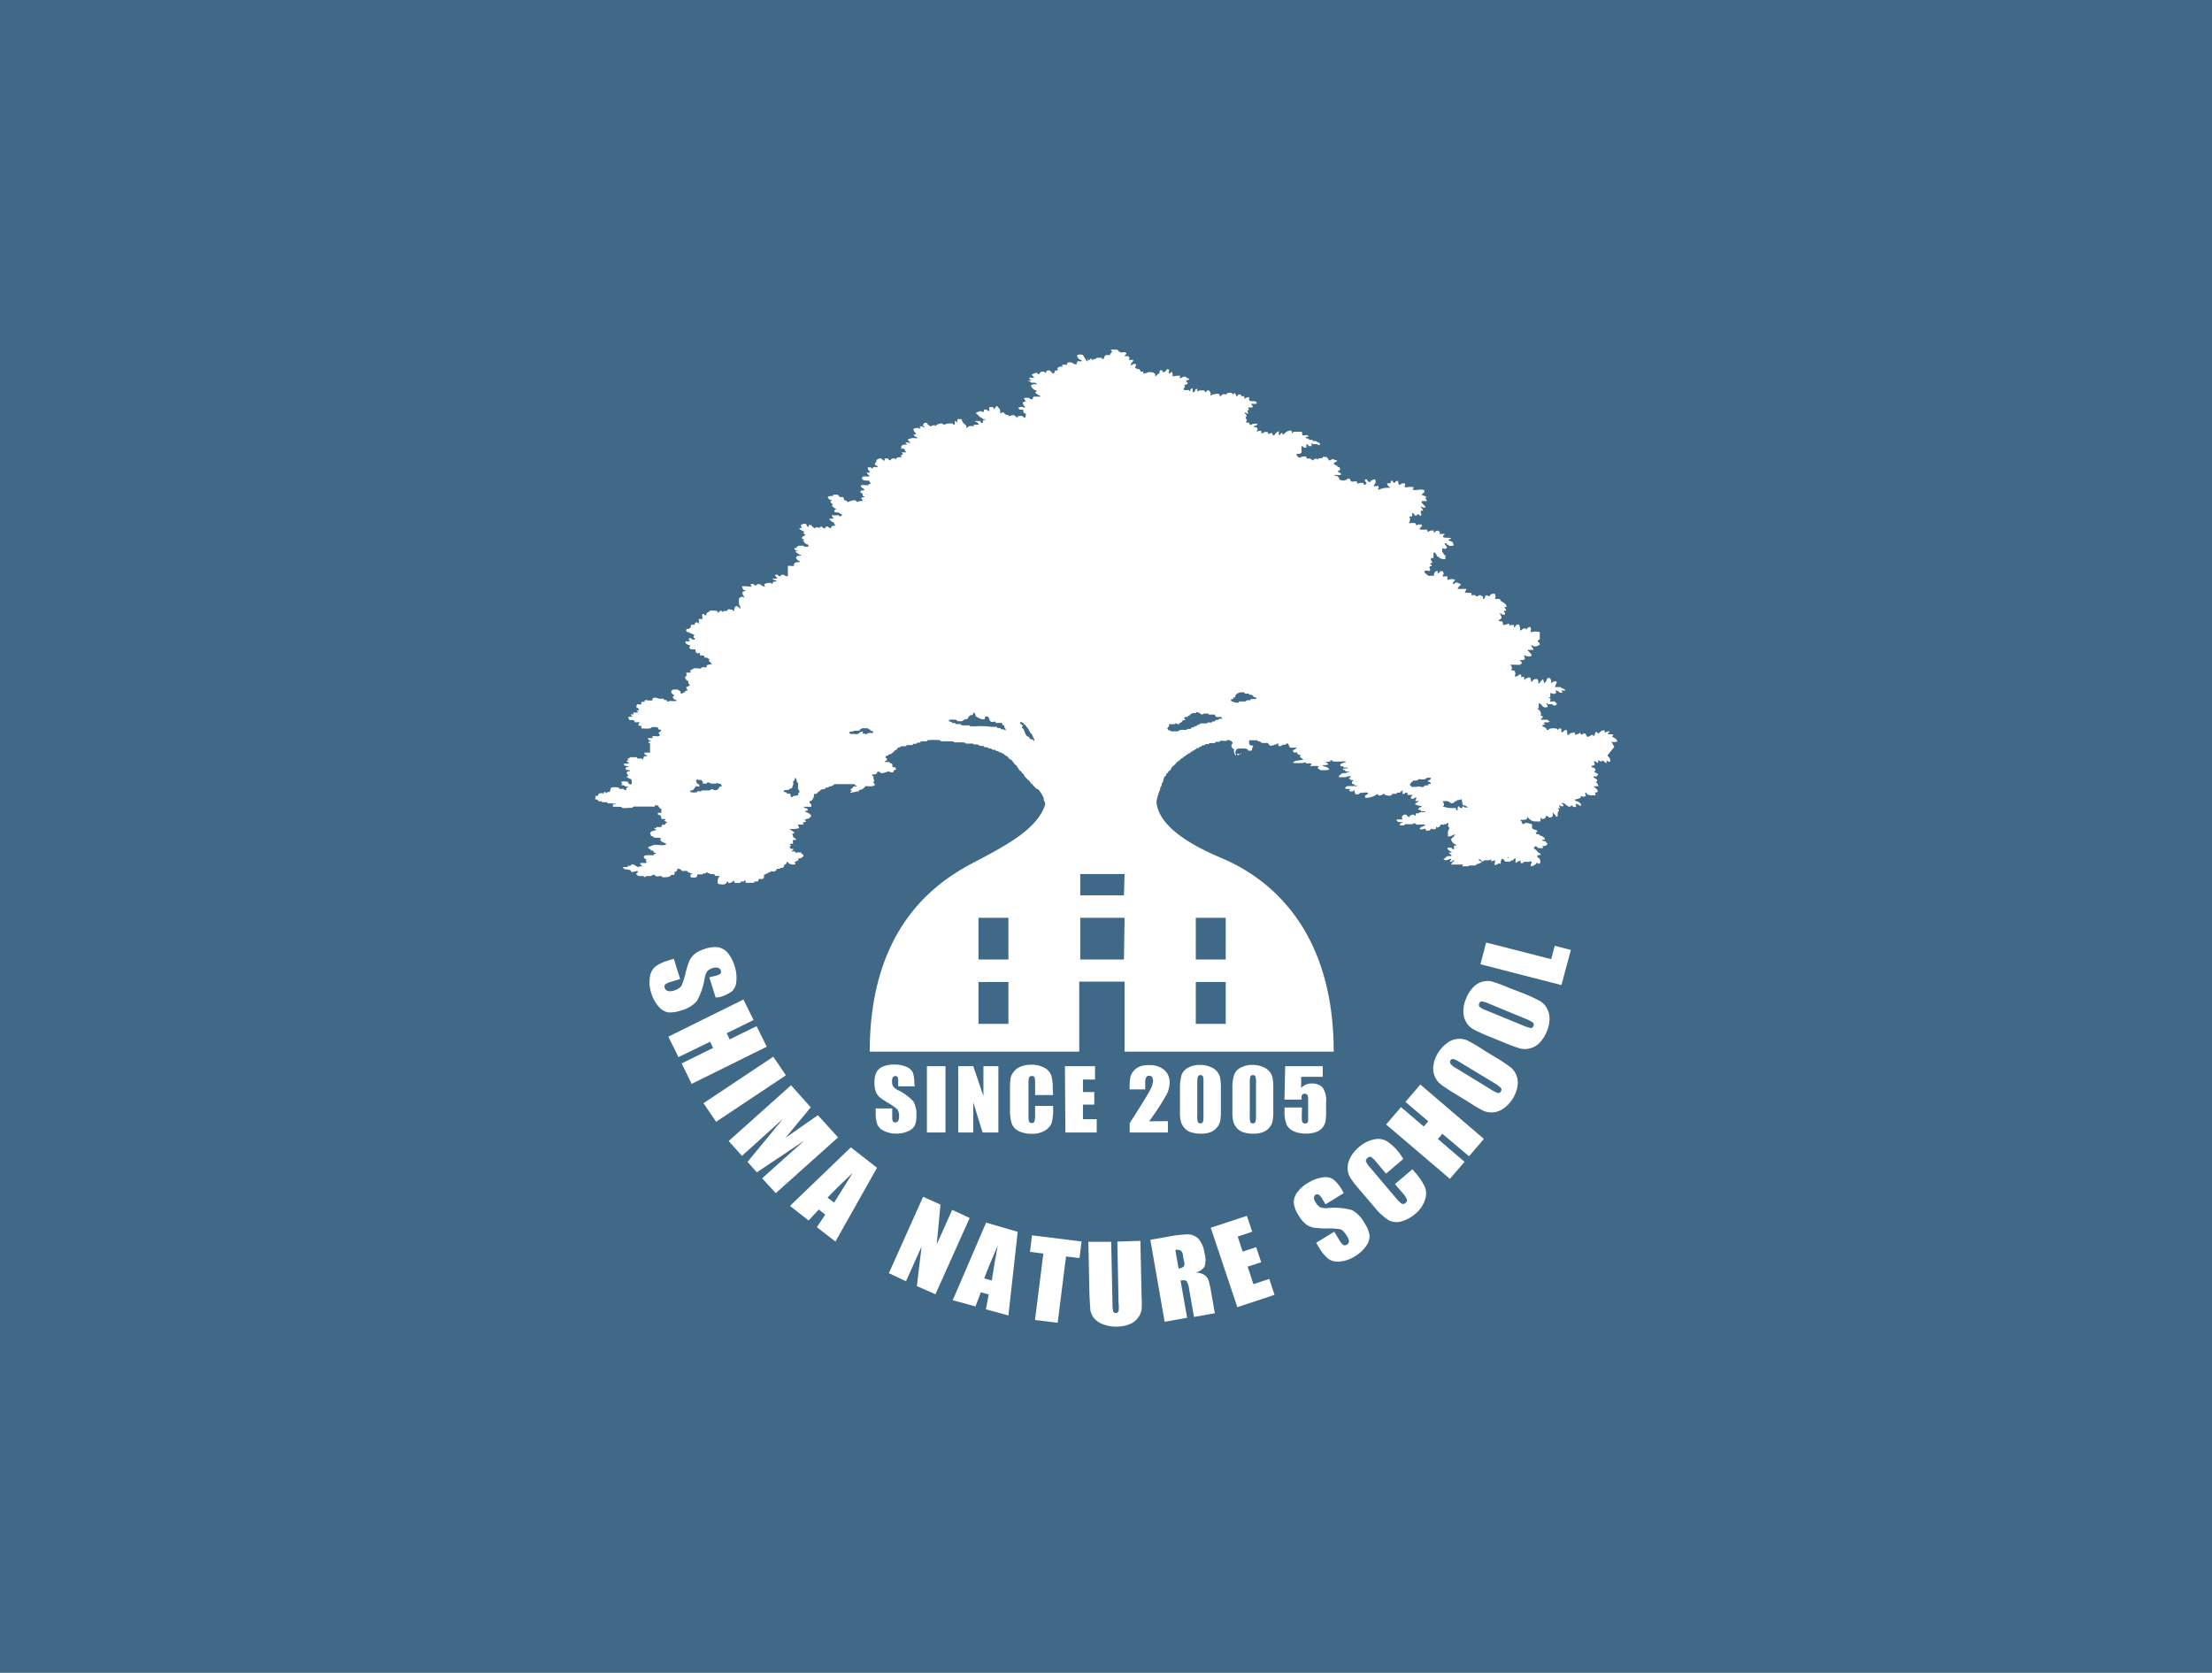 <svg xmlns="http://www.w3.org/2000/svg" width="238" height="180" viewBox="0 0 238 180"><rect x="0" y="0" width="238" height="180" fill="#808080" stroke="none"/><defs><style>.cls-1{fill:#00508e;opacity:0.5;}.cls-2,.cls-3{fill:#fff;}.cls-3{fill-rule:evenodd;}</style></defs><title>home_news_nothumb</title><g id="レイヤー_2" data-name="レイヤー 2"><g id="配置"><rect class="cls-1" width="238" height="180"/><path class="cls-2" d="M98.44,116.89h-1.8v-.53a1,1,0,0,0-.07-.47.27.27,0,0,0-.24-.1.29.29,0,0,0-.26.13.77.77,0,0,0-.09.42,1.09,1.09,0,0,0,.1.53,1.43,1.43,0,0,0,.55.44,5.65,5.65,0,0,1,1.64,1.2A2.72,2.72,0,0,1,98.6,120a2.67,2.67,0,0,1-.18,1.13,1.46,1.46,0,0,1-.73.6,3,3,0,0,1-1.24.25,2.91,2.91,0,0,1-1.34-.29,1.35,1.35,0,0,1-.72-.71,3.65,3.65,0,0,1-.17-1.24v-.47H96v.87a1.08,1.08,0,0,0,.07.51.29.29,0,0,0,.27.12.32.32,0,0,0,.29-.15.8.8,0,0,0,.1-.43,1.28,1.28,0,0,0-.18-.82,5.74,5.74,0,0,0-.92-.65,8.68,8.68,0,0,1-1-.66,1.79,1.79,0,0,1-.39-.57,2.54,2.54,0,0,1-.15-.94,2.42,2.42,0,0,1,.22-1.19,1.43,1.43,0,0,1,.71-.6,3,3,0,0,1,1.18-.21,3.27,3.27,0,0,1,1.29.23,1.35,1.35,0,0,1,.71.59,3.1,3.1,0,0,1,.17,1.2Z"/><path class="cls-2" d="M101.73,114.73v7.13h-2v-7.13Z"/><path class="cls-2" d="M107.42,114.73v7.13h-1.7l-1-3.24v3.24h-1.62v-7.13h1.62l1.09,3.21v-3.21Z"/><path class="cls-2" d="M113.31,117.83h-1.94v-1.24a1.79,1.79,0,0,0-.07-.67c0-.09-.13-.13-.27-.13a.3.3,0,0,0-.31.16,2.52,2.52,0,0,0-.06.7V120a2.34,2.34,0,0,0,.06.68.28.28,0,0,0,.3.16.27.27,0,0,0,.28-.16,2.62,2.62,0,0,0,.07-.75V119h1.94v.28a5.29,5.29,0,0,1-.16,1.57,1.68,1.68,0,0,1-.73.81A2.57,2.57,0,0,1,111,122a3,3,0,0,1-1.41-.3,1.47,1.47,0,0,1-.74-.82,5.09,5.09,0,0,1-.18-1.57v-2.08a8,8,0,0,1,.06-1.15,1.59,1.59,0,0,1,.33-.74,1.86,1.86,0,0,1,.76-.57,3,3,0,0,1,1.12-.2,2.84,2.84,0,0,1,1.42.32,1.56,1.56,0,0,1,.74.79,4.73,4.73,0,0,1,.17,1.47Z"/><path class="cls-2" d="M114.58,114.73h3.24v1.43h-1.3v1.35h1.22v1.35h-1.22v1.57H118v1.43h-3.37Z"/><path class="cls-2" d="M125.66,120.64v1.22h-4.11v-1c1.21-1.9,1.94-3.07,2.17-3.52a2.69,2.69,0,0,0,.34-1,.84.84,0,0,0-.1-.44.39.39,0,0,0-.32-.14.35.35,0,0,0-.32.16,1.25,1.25,0,0,0-.1.63v.67h-1.68v-.25a5.68,5.68,0,0,1,.07-1,1.56,1.56,0,0,1,.32-.68,1.68,1.68,0,0,1,.66-.51,2.59,2.59,0,0,1,1-.17,2.41,2.41,0,0,1,1.69.53,1.72,1.72,0,0,1,.57,1.33,3.06,3.06,0,0,1-.32,1.29,28.29,28.29,0,0,1-1.89,2.9Z"/><path class="cls-2" d="M131.36,117.14v2.38a5.53,5.53,0,0,1-.09,1.18,1.61,1.61,0,0,1-.39.69,1.59,1.59,0,0,1-.7.46,2.91,2.91,0,0,1-.92.14,3.5,3.5,0,0,1-1.11-.15,1.47,1.47,0,0,1-.71-.46,1.85,1.85,0,0,1-.37-.65,3.73,3.73,0,0,1-.11-1.1v-2.49a4.91,4.91,0,0,1,.17-1.47,1.49,1.49,0,0,1,.71-.78,2.55,2.55,0,0,1,1.28-.3,2.73,2.73,0,0,1,1.1.21,1.71,1.71,0,0,1,.73.5,1.64,1.64,0,0,1,.33.66A6.5,6.5,0,0,1,131.36,117.14Zm-1.87-.6a3.13,3.13,0,0,0-.05-.71.27.27,0,0,0-.27-.14.28.28,0,0,0-.28.15,2.34,2.34,0,0,0-.07.7V120a2.16,2.16,0,0,0,.07.75.28.28,0,0,0,.27.13.27.27,0,0,0,.27-.15,2.34,2.34,0,0,0,.06-.68Z"/><path class="cls-2" d="M137,117.14v2.38a5.53,5.53,0,0,1-.09,1.18,1.68,1.68,0,0,1-1.09,1.15,2.91,2.91,0,0,1-.92.14,3.55,3.55,0,0,1-1.11-.15,1.47,1.47,0,0,1-.71-.46,1.85,1.85,0,0,1-.37-.65,4.11,4.11,0,0,1-.11-1.1v-2.49a4.55,4.55,0,0,1,.18-1.47,1.43,1.43,0,0,1,.7-.78,2.59,2.59,0,0,1,1.29-.3,2.77,2.77,0,0,1,1.1.21,1.74,1.74,0,0,1,.72.5,1.64,1.64,0,0,1,.33.66A6.5,6.5,0,0,1,137,117.14Zm-1.86-.6a2.46,2.46,0,0,0-.06-.71.27.27,0,0,0-.27-.14.28.28,0,0,0-.28.15,2.47,2.47,0,0,0-.06.7V120a2.61,2.61,0,0,0,.06.75.28.28,0,0,0,.27.13.26.26,0,0,0,.27-.15,2.22,2.22,0,0,0,.07-.68Z"/><path class="cls-2" d="M142.32,114.73v1.14H140v1.21a1.41,1.41,0,0,1,1.12-.49,1.59,1.59,0,0,1,1.17.41,2.37,2.37,0,0,1,.39,1.59v1a5.91,5.91,0,0,1-.07,1.11,1.58,1.58,0,0,1-.33.66,1.62,1.62,0,0,1-.7.46,3.11,3.11,0,0,1-1.08.16,3.18,3.18,0,0,1-1.28-.24,1.55,1.55,0,0,1-.78-.71,3.62,3.62,0,0,1-.23-1.47v-.39h1.87v.44a7.32,7.32,0,0,0,0,1,.35.35,0,0,0,.58.2.31.31,0,0,0,.09-.18c0-.06,0-.34,0-.84v-1.41a1.19,1.19,0,0,0-.08-.55.33.33,0,0,0-.29-.14.32.32,0,0,0-.22.07.31.31,0,0,0-.11.16,1.6,1.6,0,0,0,0,.4h-1.85l.08-3.59Z"/><path class="cls-2" d="M77,107.34l-.68-2.18L77,105a1.18,1.18,0,0,0,.54-.26.32.32,0,0,0,0-.32.39.39,0,0,0-.27-.27.94.94,0,0,0-.53,0,1.49,1.49,0,0,0-.61.32,1.87,1.87,0,0,0-.32.83,7.18,7.18,0,0,1-.84,2.43,3.38,3.38,0,0,1-1.7,1,3.28,3.28,0,0,1-1.43.2,1.82,1.82,0,0,1-1-.65,3.8,3.8,0,0,1-.76-1.41,3.58,3.58,0,0,1-.16-1.71,1.79,1.79,0,0,1,.59-1.15,4.55,4.55,0,0,1,1.43-.67l.56-.17.68,2.18-1.05.32a1.35,1.35,0,0,0-.59.29.41.41,0,0,0,0,.37.42.42,0,0,0,.29.29.92.92,0,0,0,.55,0,1.6,1.6,0,0,0,.93-.52,8.06,8.06,0,0,0,.44-1.34,9.81,9.81,0,0,1,.44-1.41,2.1,2.1,0,0,1,.54-.69,3.33,3.33,0,0,1,1.07-.54,3.22,3.22,0,0,1,1.53-.18,1.84,1.84,0,0,1,1,.63,3.89,3.89,0,0,1,.7,1.35,4,4,0,0,1,.2,1.65,1.68,1.68,0,0,1-.44,1.07,3.72,3.72,0,0,1-1.39.66Z"/><path class="cls-2" d="M82.5,112.63l-8.08,4-1.08-2.2,3.39-1.67-.33-.66L73,113.75l-1.09-2.2,8.08-4,1.09,2.21-2.89,1.42.32.66,2.89-1.42Z"/><path class="cls-2" d="M84.56,115.71l-7.51,5-1.36-2,7.51-5Z"/><path class="cls-2" d="M90.17,122.39l-6.7,6L82,126.79l4.53-4.05-5.1,3.41-1-1.13,3.83-4.64-4.43,4-1.43-1.6,6.71-6,2.12,2.37c-.34.43-.75.93-1.23,1.49l-1.48,1.79L88,120Z"/><path class="cls-2" d="M94.36,125.66l-4.47,7.94-2-1.55.9-1.35-.69-.55L87,131.33l-2-1.57,6.55-6.3Zm-4.61,3.74c.54-.87,1.22-1.94,2-3.2-1.27,1.2-2.17,2.09-2.71,2.68Z"/><path class="cls-2" d="M104.33,131.06l-3.68,8.21-2-.88.51-4.26-1.68,3.74L95.64,137l3.68-8.22,1.87.84-.4,4.27,1.66-3.7Z"/><path class="cls-2" d="M109.5,132.55l-1,9-2.42-.66.3-1.6-.85-.23-.57,1.52-2.45-.67,3.59-8.35Zm-2.79,5.24c.15-1,.36-2.27.64-3.75-.7,1.6-1.18,2.77-1.45,3.52Z"/><path class="cls-2" d="M116.37,133.59l-.22,1.79-1.45-.18-.9,7.14-2.44-.3.9-7.15-1.44-.18.22-1.78Z"/><path class="cls-2" d="M122.7,133.52l.13,6a10.61,10.61,0,0,1,0,1.43,1.91,1.91,0,0,1-.4.86,2,2,0,0,1-.89.68,3.58,3.58,0,0,1-1.33.26,3.94,3.94,0,0,1-1.5-.24,2.27,2.27,0,0,1-1-.67,2,2,0,0,1-.4-.9c0-.32-.08-1-.1-2l-.11-5.32,2.46,0,.14,6.75a2.54,2.54,0,0,0,.08.75.27.27,0,0,0,.28.16.29.29,0,0,0,.29-.19,2.89,2.89,0,0,0,0-.86l-.13-6.63Z"/><path class="cls-2" d="M123.77,133.41l1.71-.3a13.51,13.51,0,0,1,2.34-.29,1.63,1.63,0,0,1,1.11.46,2.88,2.88,0,0,1,.67,1.59,2.41,2.41,0,0,1,0,1.43,1.46,1.46,0,0,1-1,.62,1.92,1.92,0,0,1,1,.28,1.37,1.37,0,0,1,.4.47,7.94,7.94,0,0,1,.3,1.3l.41,2.34-2.24.4-.53-3a2.09,2.09,0,0,0-.27-.86c-.1-.09-.32-.11-.65-.05l.71,4-2.42.43Zm2.69,1.09.35,2a1.11,1.11,0,0,0,.55-.21c.1-.09.11-.33,0-.72l-.08-.49a.75.75,0,0,0-.26-.53A1,1,0,0,0,126.46,134.5Z"/><path class="cls-2" d="M130.27,132.11l3.89-1.28.57,1.71-1.56.52.53,1.62,1.46-.48.54,1.62-1.46.48.62,1.88,1.71-.56.56,1.71-4,1.33Z"/><path class="cls-2" d="M144.57,128.39l-1.95,1.2-.34-.57a1.48,1.48,0,0,0-.39-.47.35.35,0,0,0-.32,0,.37.37,0,0,0-.19.32.93.93,0,0,0,.17.51,1.58,1.58,0,0,0,.47.51,1.77,1.77,0,0,0,.88.1,7.07,7.07,0,0,1,2.56.22,3.32,3.32,0,0,1,1.36,1.42,3.07,3.07,0,0,1,.54,1.33,1.84,1.84,0,0,1-.38,1.13,3.76,3.76,0,0,1-1.18,1.08,3.62,3.62,0,0,1-1.63.58,1.83,1.83,0,0,1-1.25-.29,4.6,4.6,0,0,1-1-1.22l-.31-.51,1.95-1.19.57.94a1.55,1.55,0,0,0,.42.5.37.37,0,0,0,.37-.06.41.41,0,0,0,.22-.34,1,1,0,0,0-.19-.53c-.27-.45-.52-.71-.73-.77a6.77,6.77,0,0,0-1.41-.09,10.07,10.07,0,0,1-1.47-.09,1.92,1.92,0,0,1-.8-.35,3,3,0,0,1-.78-.91,3.16,3.16,0,0,1-.56-1.43,1.84,1.84,0,0,1,.38-1.11,3.64,3.64,0,0,1,1.13-1,4.13,4.13,0,0,1,1.55-.6,1.64,1.64,0,0,1,1.14.17,3.85,3.85,0,0,1,1,1.18Z"/><path class="cls-2" d="M151,124.7l-1.87,1.59-1-1.19a2.77,2.77,0,0,0-.61-.6.35.35,0,0,0-.38.1c-.15.13-.21.26-.16.4a2.87,2.87,0,0,0,.52.73l2.7,3.19a3.08,3.08,0,0,0,.62.6.34.34,0,0,0,.41-.09.32.32,0,0,0,.14-.38,2.82,2.82,0,0,0-.54-.77l-.74-.87,1.88-1.59.22.27a6.49,6.49,0,0,1,1.13,1.65,2,2,0,0,1,0,1.37,3.23,3.23,0,0,1-1,1.47,3.92,3.92,0,0,1-1.6.87,1.85,1.85,0,0,1-1.38-.19,6.55,6.55,0,0,1-1.45-1.36l-1.71-2a11.11,11.11,0,0,1-.89-1.16,2,2,0,0,1-.29-1,2.39,2.39,0,0,1,.28-1.16,3.6,3.6,0,0,1,.91-1.12,3.53,3.53,0,0,1,1.63-.85,1.94,1.94,0,0,1,1.35.16,5.5,5.5,0,0,1,1.37,1.27Z"/><path class="cls-2" d="M152.82,116.7l6.84,5.85-1.6,1.87L155.19,122l-.48.56,2.87,2.46L156,126.85,149.14,121l1.6-1.87,2.45,2.09.48-.56-2.45-2.09Z"/><path class="cls-2" d="M160.89,113.76a16.53,16.53,0,0,1,1.61,1.06,2,2,0,0,1,.66.9,2.22,2.22,0,0,1,.11,1.18,3.67,3.67,0,0,1-.51,1.33,3.75,3.75,0,0,1-.92,1,2.26,2.26,0,0,1-1.11.46,2.18,2.18,0,0,1-1.11-.16c-.34-.16-.9-.48-1.69-1l-1.32-.8c-.77-.47-1.3-.83-1.6-1.06a2.11,2.11,0,0,1-.66-.9,2.25,2.25,0,0,1-.11-1.19,3.4,3.4,0,0,1,.51-1.32,3.61,3.61,0,0,1,.92-1,2.17,2.17,0,0,1,1.11-.46,2,2,0,0,1,1.1.16,16.22,16.22,0,0,1,1.7,1Zm-3.8.55a2.64,2.64,0,0,0-.72-.35.29.29,0,0,0-.31.16.33.33,0,0,0,0,.33,1.89,1.89,0,0,0,.66.52l3.58,2.19a3.66,3.66,0,0,0,.86.45.28.28,0,0,0,.32-.17.29.29,0,0,0,0-.38,4.22,4.22,0,0,0-.82-.59Z"/><path class="cls-2" d="M163.88,106.88a19,19,0,0,1,1.75.8,2,2,0,0,1,.79.78,2.19,2.19,0,0,1,.3,1.15,3.33,3.33,0,0,1-.3,1.39,3.76,3.76,0,0,1-.73,1.17,2.22,2.22,0,0,1-2.15.65,19.19,19.19,0,0,1-1.82-.68l-1.43-.58a17.77,17.77,0,0,1-1.75-.8,2,2,0,0,1-.79-.78,2.19,2.19,0,0,1-.3-1.15,3.33,3.33,0,0,1,.3-1.39,3.59,3.59,0,0,1,.73-1.17,2.11,2.11,0,0,1,1-.63,2,2,0,0,1,1.12,0,16.69,16.69,0,0,1,1.82.68ZM160.21,108a2.77,2.77,0,0,0-.77-.24.29.29,0,0,0-.28.21.35.35,0,0,0,0,.33,1.86,1.86,0,0,0,.73.41l3.89,1.6a4.38,4.38,0,0,0,.92.31.3.3,0,0,0,.29-.22.31.31,0,0,0-.07-.38,4.53,4.53,0,0,0-.91-.45Z"/><path class="cls-2" d="M159.9,101.42l7,1.79.38-1.44,1.74.45L168,106l-8.71-2.24Z"/><path class="cls-3" d="M133.59,81l0,0,.08,0v0h-.1Zm-.14.13a.31.31,0,0,0,.11,0c0-.09,0,0-.05-.08A.24.24,0,0,0,133.45,81.13Zm-.08,0a1,1,0,0,0-.27,0C133.08,81.29,133.3,81.3,133.37,81.16Zm40.31-.75a2.47,2.47,0,0,0-.3-.53v-.09l.08.09a1.26,1.26,0,0,0,.54-.06c0-.3-.35-.39-.54-.53h0a.26.26,0,0,1,.13-.14V79.1l-.08-.08L173,79l0,0c0-.19.11-.13.18-.24s0,0,0-.06l0,0c-.21,0-.36,0-.4.13-.07,0-.08,0-.11,0a.66.66,0,0,1,0-.24.58.58,0,0,0-.59.29.31.31,0,0,1-.18,0c-.07,0,0-.07-.11-.1s0,0-.14,0c0,.2-.09.22-.1.4l-.14,0v-.11c-.3,0-.2.07-.34.14s-.15,0-.22.08-.12-.17-.24-.24v-.11a1.71,1.71,0,0,0-.32,0v.11l-.08,0v0l-.16-.08v-.11c-.15,0-.19.11-.32.16V79c-.1,0-.09,0-.14.08s-.14-.1-.16-.22-.17,0-.21,0a.46.46,0,0,0-.43.22l-.11,0c-.11-.19,0-.42-.18-.56v0a.74.74,0,0,0-.35.27H168c0-.08,0-.17,0-.24s0-.07-.05-.16l0,0c-.19,0-.24,0-.29.14-.12,0-.07,0-.13-.11a1.68,1.68,0,0,0-.81,0c-.12.06,0,.13-.29.14,0-.25-.31-.31-.48-.41,0-.16.13-.14.26-.18a.27.27,0,0,0,0-.11h-.11v-.08a.28.28,0,0,0,.11-.05c.16,0,.45,0,.53-.06l0,0h0c-.05-.11-.17-.11-.24-.22h-.69c0-.08,0,0,0-.08s.1-.08.16-.11a.26.26,0,0,0,0-.16c0-.08-.16-.1-.24-.13v-.08h.08l0,0a.63.63,0,0,0-.4-.61c0-.07,0-.06.16-.06l0,0a1.85,1.85,0,0,1,0-.54c.24,0,.33.32.53.4a.46.46,0,0,0,.38,0h.05a.37.37,0,0,0-.13-.3.23.23,0,0,1,0-.13c.12,0,.1.1.18.13s.48-.07.57.14a.4.4,0,0,0,.34-.11v-.16c-.17,0-.1-.12-.21-.16s-.32,0-.43,0l-.08,0a.36.36,0,0,1,.08-.22c0-.11-.1-.14-.19-.18v-.06l.14,0a3.23,3.23,0,0,0,0-.46c.12,0,.37.17.54.06s.06-.22,0-.35l0,0a.82.82,0,0,1,.48.24.49.49,0,0,0,.29,0c0-.08,0-.06-.05-.11a.26.26,0,0,1,0-.16c.06,0,.06,0,.1.06a.78.78,0,0,0,.24,0v-.11l-.13,0c0-.06,0-.06,0-.08s-.1,0-.21-.06-.1-.11-.14-.13h-.61a1.59,1.59,0,0,1,.19-.46c0-.1,0-.09-.08-.16a.43.43,0,0,0-.27.06c-.13,0-.13,0-.16.1s0,0-.08,0,0-.16,0-.25a2.09,2.09,0,0,1-.13-.26h-.27v0c-.06.08-.16.38-.19.41s-.1,0-.13.13h-.06a2.34,2.34,0,0,0-.1-.4v0c-.09,0-.09,0-.11.13l-.13,0v.11l-.22.21-.05,0c0-.06,0-.19,0-.27s-.09-.09-.1-.21l-.06,0a.48.48,0,0,0-.53.3l-.08,0s-.05-.3-.08-.4-.26-.09-.38,0-.14,0-.19.13-.07,0-.1,0,0-.19,0-.24-.27,0-.32,0a1.28,1.28,0,0,1,0-.27c-.08,0-.08,0-.14,0s-.18,0-.19.13a.44.44,0,0,0-.21.08H163c0-.17.11-.35,0-.48v-.13a1.36,1.36,0,0,1-.4-.11c0-.09,0-.09.08-.13a.43.43,0,0,0-.21-.41v0a5.85,5.85,0,0,1,.8,0c.34,0,.28,0,.46-.16,0-.12-.05-.11-.06-.24l-.13,0c0-.07,0-.08,0-.11v0c.29,0,.37,0,.53-.11,0-.2-.07-.2-.08-.4.15,0,.14,0,.21.08a1.37,1.37,0,0,0,.57,0l0,0,0-.24h-.08a.8.8,0,0,0-.3-.33.24.24,0,0,1,0-.1c.23,0,.4,0,.61,0l0,0a.66.66,0,0,0-.24-.38.24.24,0,0,1,0-.1c.15,0,.16,0,.24.08.26.11.55-.09.67-.16a.32.32,0,0,0-.22-.32c0-.17.1-.19.22-.25V68c-.17,0-.58-.1-.73,0a.93.93,0,0,1-.26,0,1.29,1.29,0,0,1,.05-.29c0-.09-.05-.13-.05-.24a.41.41,0,0,0-.43.26h-.08a.2.2,0,0,0,0-.1c-.05,0-.09-.06-.13,0-.26,0-.27.19-.51.21a.84.84,0,0,0-.11-.64.38.38,0,0,0-.43.3l-.08,0s0-.19-.05-.24-.35,0-.46.05a.84.84,0,0,1,0-.19l0,0c-.27,0-.3.13-.69.13,0-.17,0-.25-.06-.35s-.27,0-.4-.1a.16.16,0,0,1,0-.06,1.34,1.34,0,0,0,.3-.21c0-.07,0-.11,0-.16s-.14-.21-.16-.38a.24.24,0,0,1,.22.14,1.06,1.06,0,0,0,.32,0c0-.19,0-.24-.14-.3,0-.14.13-.07.24-.13s-.16-.3-.18-.37a.66.66,0,0,1,.26,0c-.06-.55-.62-.45-.72-.86a.52.52,0,0,0-.37,0,.3.3,0,0,1-.16-.05c.1-.31.05-.22,0-.51-.09,0-.2-.05-.27,0-.26,0-.22.19-.4.26l0,0v0l-.08,0v-.11c-.47,0-.23.16-.43.38,0,0,0,0-.08,0s0-.12-.05-.24-.18,0-.22-.16c-.24,0-.26.08-.4.13s-.14-.1-.21-.13h-.4l0,0v-.24c-.26,0-.47,0-.7-.05a.25.25,0,0,1,.14-.24.49.49,0,0,0,0-.14l-.94,0a.93.93,0,0,1,.33-.4v-.14c-.17,0-.51-.34-.67,0a.5.5,0,0,1-.16,0,.53.53,0,0,1,.21-.35.2.2,0,0,0,0-.1.82.82,0,0,0-.67,0,.38.38,0,0,1-.16,0l.06-.24s-.05-.05-.06-.13l0,0a1.89,1.89,0,0,0-.46.05l0,0c0-.15,0-.2.09-.27a.81.81,0,0,0-.09-.32h-.32l0,.13c-.14,0-.1,0-.16.11l-.08,0c0-.07,0-.08,0-.11a.32.32,0,0,0,0-.16c-.34,0-.35.26-.43.53-.12,0-.32-.06-.4,0-.29,0-.32-.22-.56-.32,0-.12,0-.16,0-.22s.39,0,.51,0,.1-.22,0-.29a.41.41,0,0,1,.06-.22l.18,0,0,0a.15.15,0,0,0,0-.08c0-.09-.07-.08-.16-.11s.12-.14.22-.18-.23-.29-.14-.43.17,0,.24-.08,0-.42.08-.56v-.06c.16,0,.29.33.38.46s.08,0,.13,0l.08.14a.9.9,0,0,0,.65.13c0-.19,0-.23,0-.4-.19,0-.21-.28-.35-.37V59c.12,0,.3.14.43,0l.08,0c0-.27-.21-.3-.24-.54h.21l0,.13c.2,0,.18.09.29.14s.19,0,.24,0a.33.33,0,0,0,.22-.05c0-.11-.05-.11-.05-.24s-.34-.23-.49-.29c0-.23.15-.06.24-.19s0,0,0-.06c-.18-.06-.7,0-.8-.1s0-.19.11-.24a.53.53,0,0,0,0-.11h-.54c0-.1,0-.09.06-.13s-.08-.12-.16-.19-.35,0-.43.19l-.08,0s0-.15,0-.24l0,0c-.25,0-.43,0-.53.13h-.13a.32.32,0,0,0-.11-.24v0a3,3,0,0,1-.75,0,.63.63,0,0,1,.27-.35.47.47,0,0,0-.08-.19c-.19,0-.41,0-.49.08a.25.25,0,0,1-.1,0l0-.19a1.55,1.55,0,0,0-.75,0l0,0c.07-.2.21-.43.06-.65,0-.13.13-.11.29-.1l0,0a2.28,2.28,0,0,0,0-.37c.16,0,.09.09.24.13l0,.13a1.23,1.23,0,0,0,.29,0v-.11c.17,0,.23,0,.3.13s.07,0,.1,0c.17-.22-.08-.27,0-.46s.13-.06.24,0l0,0a.62.62,0,0,0-.22-.43v-.08a1,1,0,0,1,.24.11c.12,0,.19,0,.24-.05s0,0,0-.06a1.53,1.53,0,0,1-.32-.35h-.08l0-.24.56,0,0,0a1,1,0,0,0-.22-.38l.19,0,0,0c0-.14-.36-.22-.51-.27,0-.19.19-.18.26-.32a.22.22,0,0,0,0-.19c-.29-.2-1,.06-1.18-.05H152c0-.11,0-.1.08-.13a.5.5,0,0,0,0-.16,1.68,1.68,0,0,0-.64,0,1.47,1.47,0,0,1-.32,0,3.59,3.59,0,0,1,.08-.35l-.06-.06c-.25,0-.34,0-.45.14h-.19a2.83,2.83,0,0,1-.08-.4c-.23,0-.31.07-.35.24a1.53,1.53,0,0,1-.21-.14v-.1a.72.72,0,0,0-.22,0v.24a.94.94,0,0,0-.4.06.58.58,0,0,1,.06.21l0,0h.11c0,.14,0,.1.11.16s0,0,0,.08a2.23,2.23,0,0,0-1.15.19l-.1,0c0-.09,0-.09.05-.13a.69.69,0,0,0,0-.27,3.52,3.52,0,0,0-.51.05c0-.21.28-.38.19-.56a.74.74,0,0,0-.05-.19l-.06,0c-.24,0-.27.11-.45.18v.11c-.24,0-.3-.15-.37-.29a.28.28,0,0,0-.14,0l-.08,0a.63.63,0,0,0,.19.4c0,.11-.19.17-.3.19,0-.14,0-.14-.08-.22-.2,0-.47,0-.56.08s-.08-.15-.11-.21-.43,0-.53,0-.19-.18-.21-.3c-.35-.06-.22,0-.41.11a.93.93,0,0,1-.75-.05l0-.19c-.09,0-.14-.13-.21-.16s-.15,0-.27-.08v-.06c.19,0,.6.06.7-.05h0a.51.51,0,0,0-.37-.27v-.1c.18,0,.16-.09.26-.17a.4.4,0,0,0-.13-.26h-.16l0-.14h-.14c-.09-.05-.12-.13-.26-.18,0-.17.2-.22.34-.27,0-.06,0-.07,0-.11a4,4,0,0,1-.49-.16c-.06.07-.15.08-.24.13s-.13,0-.18,0,0,0,0-.08-.13-.16-.21-.27h-.4l0,.08-.16.06h-.21c-.11,0-.06.12-.24.13,0-.06,0-.05,0-.08v0c-.22,0-.32,0-.4.13s-.19-.07-.32-.13a.9.9,0,0,0-.38,0,.66.66,0,0,0-.11-.24c-.29,0-.5,0-.64.13-.23,0-.26-.21-.4-.32a.15.15,0,0,1,0-.08v0c.27,0,.51,0,.56-.18s0-.12,0-.19V48a.27.27,0,0,1,.24.16h.29c0-.09,0-.28,0-.33v-.05a.46.46,0,0,1,.27.22,1.17,1.17,0,0,0,.29,0l0-.27s0,0,0-.05.06.05.11.08c.22.1.44-.06.59.13h.19c0-.11,0-.13-.06-.27-.24,0-.24-.1-.37-.16h-.27l-.13-.13h-.27c-.06,0-.12-.12-.16-.14s-.18,0-.24-.05V47c.06,0,.2,0,.27,0h0a.2.2,0,0,0,0-.1.52.52,0,0,0-.4-.06.45.45,0,0,1-.24,0c-.05-.09,0-.24-.08-.38h-.83c-.1,0-.08.12-.24.14a.48.48,0,0,0-.05-.27.88.88,0,0,0-.81.43c-.11,0-.12-.08-.16-.16s-.21.09-.27.21a.46.46,0,0,1-.1,0,2.46,2.46,0,0,1,0-.41l0,0a.82.82,0,0,0-.48.43.56.56,0,0,1-.24,0h0l.06,0c0-.1,0-.09-.06-.19s-.22,0-.29.05-.17-.08-.21-.21c-.26,0-.37,0-.49.13a.32.32,0,0,1-.18,0c0-.05,0-.05,0-.1a.52.52,0,0,0,0-.14.76.76,0,0,0-.48.08l0,0a.34.34,0,0,1,.08-.22c0-.24-.14-.28-.43-.26.06-.22.31-.08.4-.33,0,0,0,0,0,0l0-.05c-.33,0-.58,0-.7.16a.33.33,0,0,1-.19-.27,1.51,1.51,0,0,0-.32,0l0,0a.66.66,0,0,1,.08-.27c0-.12,0-.12-.13-.16a.44.44,0,0,1,.11-.27.37.37,0,0,0-.19-.29v-.11a.22.22,0,0,1,.21.13.46.46,0,0,0,.14,0c0-.11-.08-.26-.06-.3a.22.22,0,0,1,.14-.11c0-.14-.06-.14-.08-.26.2,0,.31,0,.48,0l0,0c0-.18,0-.24-.14-.3a.62.62,0,0,1,0-.1,2.24,2.24,0,0,0,.59,0,.29.29,0,0,0-.08-.21c-.16-.12-.49,0-.67-.11s0-.25-.05-.32c-.22-.17-.33.08-.54.1v-.26c-.12,0-.19,0-.24,0s-.1-.1-.16-.19a.12.12,0,0,0-.11,0c-.2,0-.2.09-.27.21h-.08a1.05,1.05,0,0,0-.13-.35h-.13v.11l-.06,0c-.11,0-.14-.08-.18-.16-.32,0-.5,0-.62.22a.19.19,0,0,1-.11-.08.52.52,0,0,0-.48.26s0,0-.05,0a.9.9,0,0,1-.06-.27l0,0c-.13,0-.29-.06-.38,0s-.36,0-.45.13-.08,0-.11,0,0-.14,0-.21-.12-.19-.16-.3c-.2,0-.28,0-.32.19-.11,0-.11-.06-.19-.1v-.09H129s0,.08-.11.11l-.05,0a.65.65,0,0,1,0-.27l0,0c-.28,0-.19.11-.3.27s-.07,0-.1.08h-.06l-.05,0,0-.4,0,0c-.18,0-.26.1-.27.27-.08,0,0,0-.08,0s0-.06-.08-.11v0a1.9,1.9,0,0,1-.54,0c0-.15,0-.22.14-.27a1.12,1.12,0,0,0-.08-.24,1.15,1.15,0,0,0,.37-.16c0-.14-.07-.16-.16-.22,0-.23.15-.14.3-.21a.24.24,0,0,0,0-.11c-.11-.07-.22,0-.3-.16s-.48,0-.56.11a.28.28,0,0,1-.16-.06s0,0,.06-.08a.86.86,0,0,0,0-.13,2.63,2.63,0,0,0-.8.08c0-.12,0-.36-.06-.48a.74.74,0,0,0-.32.19c-.11-.08,0-.21,0-.35s-.08-.09-.11-.14c-.25,0-.1,0-.21.14s-.09,0-.11,0v.11c0,.06-.09,0-.13.08s-.15-.1-.19-.21a.48.48,0,0,0-.22,0,.69.69,0,0,0-.08.38s-.17,0-.21,0,0,.07,0,.1a2.2,2.2,0,0,1-.18.14l0,0v0c-.07,0-.06-.11-.06-.22s-.13,0-.16-.16c-.19,0-.48-.12-.66,0s-.27,0-.33.11a.35.35,0,0,1-.13,0,.15.15,0,0,1,0-.08.31.31,0,0,0,0-.13c-.08,0-.18,0-.24,0s-.1-.2-.19-.27h-.16a1,1,0,0,1-.29-.16s0-.11.08-.16a.83.83,0,0,0,0-.24c-.23,0-.34,0-.43.14h-.13a.76.76,0,0,1,.27-.43c0-.07,0-.09,0-.14h-.46a.22.22,0,0,1,.08-.18c0-.11-.08-.08-.1-.22H121l0,0c0-.12.25-.23.19-.34a.43.43,0,0,0-.43-.06.54.54,0,0,1-.51-.29,2.8,2.8,0,0,0-.72,0c0,.14,0,0,.08.13s0,.09,0,.13-.07.12-.16.16v.14l-.08,0c-.64,0-.43.05-.64.43-.13,0-.16,0-.19-.13H118l-.11.13h-.19c-.08,0-.07.11-.16.11s0,0-.08-.11-.19,0-.24.13h-.16a.35.35,0,0,0,0-.13H117c0,.13,0,.12.08.24s0,0,0,0-.1,0-.13,0-.43-.65-.43-.67a.94.94,0,0,0-.62,0h0a.26.26,0,0,1,0,.16.66.66,0,0,0,.48.4c0,.06,0,.08,0,.11s-.32,0-.4,0-.12.2-.17.35a1,1,0,0,1-.5-.21,1,1,0,0,0-.43,0,.39.39,0,0,0-.08.25,1.67,1.67,0,0,0-.51,0c0,.13,0,.14.08.19s0,0,0,0-.26,0-.37,0a2,2,0,0,1-.24.16c0,.1,0,.09.08.13l0,.06a.79.79,0,0,1-.32.08.69.69,0,0,1-.21.35l0,0c-.1-.14-.26-.23-.35-.37-.33,0-.35,0-.43.27-.12,0-.12-.05-.16-.14-.28,0-.43,0-.51.19,0,0,0,0,0,.08-.21,0-.19-.09-.3-.13s-.43.12-.53.16.27.32.24.35v0a.52.52,0,0,1-.3,0,.62.62,0,0,0-.21,0,.16.16,0,0,1,0,.06c0,.11.07.12.16.16s0,0,0,.08a.59.59,0,0,1-.27,0l0,0c0,.12,0,.05.16.11l.14.13.42,0c.07,0,.09.08.16.11a.25.25,0,0,1,0,.1c-.11,0-.09,0-.14-.08a1.51,1.51,0,0,0-.48.16.9.9,0,0,0,.64.57c0,.12-.06.1-.16.13,0,.19.37.36.54.43l0,.08-.73,0a.79.79,0,0,0-.1.27.35.35,0,0,1-.38-.13,1.81,1.81,0,0,0-.53,0c0,.22.15.21.18.4a.42.42,0,0,0-.32.1.51.51,0,0,0,.22.41.86.86,0,0,1,0,.13c-.12,0-.13,0-.19-.08a1.4,1.4,0,0,0-.51.08.86.86,0,0,0,.11.19c.1.06.31,0,.4.08h.06c0,.09,0,.09-.08.13a.51.51,0,0,0,.32.27,1.1,1.1,0,0,1-.08.43c-.12,0-.23-.15-.32-.19s-.17,0-.22,0a.83.83,0,0,0-.24,0v.13c-.18,0-.21,0-.27-.13s-.45-.12-.59,0a.23.23,0,0,1-.13,0v-.1a.56.56,0,0,1-.54-.3c-.14,0-.18,0-.24.08a.39.39,0,0,1-.13,0c0-.09,0-.38-.08-.46s-.18-.2-.24-.29-.21.22-.35.32l0,0a.82.82,0,0,1-.1-.21.78.78,0,0,0-.22,0,.26.26,0,0,0-.16,0c0,.06-.11.21,0,.29a1.17,1.17,0,0,1,0,.11c-.19,0-.23,0-.3-.14h-.32a.85.85,0,0,1,0,.25c-.12,0-.2,0-.26-.06v0c-.13-.07-.5.13-.57.16s.19.24.3.29v.11a.35.35,0,0,1,.13,0v.1c.23,0,.2.11.32.17s.18,0,.24,0,0,0,0,.05c-.27.16-.25,0-.27.4a.33.33,0,0,1-.29-.24l-.51,0v.1s.19,0,.24.08,0,.1.13.14v.08l-.53,0c0,.07,0,.13,0,.19s0,0-.08-.05c-.45,0-.45,0-.67.21l-.05,0s0-.16,0-.22-.09,0-.11-.16c-.18,0-.39-.39-.4-.56-.23,0-.29-.05-.45,0a1.51,1.51,0,0,0,0,.32l-.08,0-.08-.13c-.06,0,0,0-.08,0s0,.27-.08.41c-.16,0-.12-.1-.22-.14a3,3,0,0,0-.42,0c-.18,0-.45.13-.49.13s-.25-.26-.5-.08a.41.41,0,0,0-.38.22c-.06,0,0,0-.08-.08-.23,0-.36,0-.43.13a.83.83,0,0,1-.48-.4c-.26,0-.24,0-.35.16s0,.18.08.24,0,0,0,.08-.12,0-.16-.08a.89.89,0,0,0-.3,0c0,.11,0,.11.08.16s-.21.12-.24,0a1,1,0,0,0-.53.11l0,.05a.54.54,0,0,0,.27.4.37.37,0,0,1-.06.14h-.18c0,.18.24.27.4.34l-.06.08c-.17,0-.48-.08-.61,0s-.43,0-.32.22a.84.84,0,0,0,.21.21v.08a1.83,1.83,0,0,0-.48-.08c0,.16.07.09.13.19h0c0,.05,0,0,0,.05v0c-.42,0-.38,0-.61.16,0,.13,0,.12,0,.24s.13,0,.19,0,.06.12.21.13v.11l.14.19H97l.13.13c0,.15,0,.13-.16.16a.24.24,0,0,0,0,.11.31.31,0,0,1,0,.13v0c-.29,0-.37,0-.54.11v.1c-.09,0-.06,0-.1-.08-.31,0-.45,0-.51.22a.36.36,0,0,1-.27-.22h-.37a.85.85,0,0,1,0,.25.69.69,0,0,1-.35-.25c-.36,0-.33.06-.53.17,0,.09,0,.08,0,.13s-.11.13-.16.27a.21.21,0,0,0,0,.13.43.43,0,0,1,.32.24l0,0h0c-.05,0-.05,0-.1,0a1.43,1.43,0,0,0-.43,0l0,.13c-.14,0-.16,0-.21-.1a1,1,0,0,0-.35,0c0,.36.19.35.21.48s-.19.07-.32.06a.48.48,0,0,0,.27.32.29.29,0,0,1,0,.11h-.67s-.07.11-.16.16a.83.83,0,0,0,.16.21c.11.09.49.07.65.08a.64.64,0,0,0,.18.27l-.08.11h-.18v.13c-.17,0-.63-.08-.81,0h0c0,.29.29.28.4.48l0,0-.06.05a.62.62,0,0,0-.37.08v.19c.07,0,.1,0,.13,0s.13.27.14.38l0,0H93v.08a1,1,0,0,0-.29.08h-.06a.47.47,0,0,0,.19.26v.08c-.22,0-.46,0-.56.11a.39.39,0,0,1-.24-.19,1.87,1.87,0,0,0-.86.22c-.12-.31-.11-.11-.35-.24,0-.07-.07-.23-.1-.3s-.22,0-.27,0-.16-.11-.27-.19v-.08a5.23,5.23,0,0,0-.56,0c0,.07,0,0,0,.08s0,0,0,.06l0,0v0a.94.94,0,0,0-.56.08c0,.19.15.22.24.34h.16v.14a.23.23,0,0,0-.13,0,.37.37,0,0,0,.26.29v.11h-.1c0,.16.28.32.4.4s0,.13-.14.16c0,.34.21.18.46.27s.16.16.37.16a.31.31,0,0,1-.08.21c-.1,0-.14,0-.24,0l0-.08c-.11-.05-.3,0-.38,0a1.28,1.28,0,0,0-.4,0,.65.65,0,0,0,.21.3s0,0,0,0a1,1,0,0,1-.46.05l0,0c0,.19.36.37.51.43,0,.06,0,0,0,.08a.34.34,0,0,0,.21.24s0,0,0,0v0c-.33,0-.52,0-.56.27,0,0,0,0-.06,0s-.19-.07-.27-.17c-.3,0-.22.06-.34.22v0a.75.75,0,0,1-.35-.25.39.39,0,0,0-.19.17c-.15,0-.23-.1-.37-.06s-.09.12-.16.11a2.24,2.24,0,0,1-.41-.35.51.51,0,0,0-.24,0,.41.41,0,0,1,0,.19c-.15,0-.19-.1-.24-.24s-.36-.1-.51,0l-.08,0c0,.16,0,.19.06.27a.2.2,0,0,1,0,.1s-.15,0-.24,0l0,0c0,.21.41.3.56.42l0,0h0c0,.06-.06.06-.13.08s.1.15.21.19-.16.14-.24.24h-.1v.27l.21,0c0,.1,0,.1-.08.14s0,.11.11.13l0,.14a.34.34,0,0,1,.17.05v.08h.16c.06.06.16.11.1.21v.06h-.43s-.05-.1-.08-.11h-.53c-.08,0-.08.11-.22.13a.27.27,0,0,1,0,.11.83.83,0,0,1-.24,0l0,0a.32.32,0,0,0,.11.24c.06,0,.21.05.27.08l0,0a.56.56,0,0,1-.24,0l0,0c0,.24.28.23.38.41h.18v.08a1.11,1.11,0,0,1-.4.05.42.42,0,0,1-.13.16.53.53,0,0,0,.4.4.29.29,0,0,1,0,.11s0,0,0,0c-.41,0-.62,0-.62.4l0,0a.92.92,0,0,1-.38,0,1.1,1.1,0,0,0-.27,0V62c-.22,0-.3,0-.37-.14a1.46,1.46,0,0,0-.38,0V62c-.19,0-.25,0-.32-.14a1.06,1.06,0,0,0-.32,0,.67.67,0,0,0,.22.3v.1c-.13,0-.28,0-.35,0a.5.5,0,0,0-.16,0v0a1.39,1.39,0,0,0,.45.24c0,.06,0,.06,0,.08v0c-.28,0-.38,0-.43.24-.12,0-.12,0-.16-.1-.32,0-.46,0-.64.1s0,.18,0,.32a1.06,1.06,0,0,1-.54-.29c-.24,0-.34,0-.42.16a.31.31,0,0,1-.27-.16.69.69,0,0,0-.32,0,.83.83,0,0,0,.08.22l0,.08a4.2,4.2,0,0,0-1-.06c0,.14.06.11.08.27s.16.1.26.16-.18.13-.26.16,0,.41.13.49a.25.25,0,0,1,0,.13c-.09,0-.09,0-.13-.08-.26,0-.27.06-.4.16a3.45,3.45,0,0,0,0,.67c.08.16.14.13.14.43h-.11l0-.14c-.14,0-.18,0-.21-.13-.28,0-.36.23-.35.54l0,0c-.18,0-.11-.08-.21-.13s-.18,0-.24-.06c-.23,0-.25,0-.32.19-.18,0-.35-.06-.4.08-.12,0-.12,0-.17-.08s-.25,0-.32.14-.14-.07-.18-.16c-.24,0-.59-.08-.75,0L76,66v.21c-.15,0-.18,0-.24-.13a.37.37,0,0,0-.16,0c-.12.17,0,.33,0,.54a1.43,1.43,0,0,0-.43,0c0,.22.09.15,0,.37l.08,0,0,.08c-.15,0-.18,0-.22-.1-.24,0-.26.07-.29.26a.28.28,0,0,1-.14,0,1,1,0,0,0-.26,0,1.09,1.09,0,0,0,0,.3c-.15,0-.12.09-.21.13s-.19,0-.24,0,0,.12-.08.16a.42.42,0,0,0,.16.21s.15,0,.24,0l0,0v.11c.22,0,.3.12.49.18,0,.09-.06.11-.08.19s.07.16.16.21l0,.06a.26.26,0,0,1-.38-.08.74.74,0,0,0-.32,0l.14.3a2,2,0,0,1-.46,0l0,.08c0,.05,0,.08,0,.13a1.22,1.22,0,0,0,.51.25c0,.13-.06.09-.11.18h0c0,.11.13.15.18.24h.49c0,.22,0,.28.13.38s.23,0,.29,0h.06v.27a.26.26,0,0,1,.16,0c.23,0,.32,0,.32.24a2.12,2.12,0,0,1,.24,0c.13,0,.11.14.32.14l0,0a.24.24,0,0,1-.11.16s.34.37.38.4l0,0a2.67,2.67,0,0,0-.48.08c-.12,0-.12.13-.11.24a.29.29,0,0,1-.24,0c-.24,0-.31,0-.38.16-.18,0-.64-.1-.8,0s-.16.1-.29.16,0,.14,0,.27h-.48c0,.14,0,.16.08.22a.69.69,0,0,1-.21.24c0,.16,0,.2.13.26v.11a.47.47,0,0,1,.19.06,1.87,1.87,0,0,0,.08.32c0,.08.11,0,.13.18-.17,0-.2.14-.4.16a.27.27,0,0,0,.13.27c0,.17-.12.09-.24.16s0,0,0,.11a.61.61,0,0,0-.32.16h-.14l-.08-.24c-.07-.09-.2-.08-.26-.19-.32,0-.63-.06-.7.19,0,.06,0,.1,0,.21l0,0h.11c0,.16.11.14.21.19a.37.37,0,0,1-.18.21.45.45,0,0,0,.4.32c0,.07,0,.08,0,.11s-.55,0-.67,0-.17.09-.26.06-.08-.14-.14-.16h-.27s0-.12,0-.14-.34,0-.45,0-.5-.2-.67-.08a.15.15,0,0,0-.11.13.26.26,0,0,0,0,.14c-.19,0-.56,0-.72-.06-.14,0-.07.07-.13.16s-.22,0-.27.06H69c0,.1,0,.17,0,.24s-.29,0-.37,0-.08.07-.13.11,0,.26,0,.29h.14s.06.11.1.14a.31.31,0,0,1,0,.11l-.22,0,0,0c0,.11,0,.1.08.13s0,.08,0,.11-.35,0-.46,0a1.74,1.74,0,0,1,0,.22c-.08,0-.13,0-.24-.08,0,.15,0,.23.16.27v.05l0,0-.45,0s0,0,0,0c0,.25.07.25.16.38a.7.7,0,0,1,.4,0,.27.27,0,0,1,.14.22s0,0,.08,0a1.48,1.48,0,0,1,.43,0,.36.36,0,0,1-.14.21c0,.15.07.17.24.16s.06.2.08.27a4,4,0,0,0,1,0s.1-.12.16-.13.26,0,.35,0c.3,0,.28.08.37.27a.86.86,0,0,0,.24,0l0,.08c.05,0-.15.19-.22.22s0,.18.08.24,0,.09-.08.16-.54-.05-.66,0,0,.13,0,.21l0,0-.53,0c0,.16.17.26.29.33s0,0,0,.05a.54.54,0,0,1-.24,0l0,0c0,.15.08.14.18.19V81a2.4,2.4,0,0,0-.61,0c0,.22.12.23.29.29,0,.06,0,.05,0,.08v0c-.55,0-.26.1-.46.35v0c-.1,0-.06-.08-.11-.1H68.6l-.1-.14h-.7c-.12.07,0,.12-.27.14l0,0c0,.1,0,.09.08.14s-.08.07-.16.1,0,.06,0,.08.09.09.19.11,0,0,0,.08-.35,0-.45.06H67.1c0,.18.28.27.51.26l0,0c0,.11-.09.11-.24.11a.69.69,0,0,1-.05.13.3.3,0,0,0,.05.16c.15,0,.32,0,.4.06h0v.08c-.23,0-.23,0-.34.13a.54.54,0,0,0,.16.32c0,.1-.07.1-.16.14s.37.23.53.29a.26.26,0,0,0,0,.16.79.79,0,0,1,0,.32l-.11.06c-.18,0-.26-.16-.32-.3a2.44,2.44,0,0,0-.67,0c0,.12,0,.13.08.18s0,.07-.08.11l0,.08a2.14,2.14,0,0,1,.35.06l.08.1c.1,0,.24,0,.32,0h0a.3.3,0,0,1-.22.13,1.66,1.66,0,0,0,0,.24l0,0c-.17,0-.23,0-.3-.13-.22,0-.49.06-.53-.14a2.66,2.66,0,0,0-.8,0c-.06.16-.12.34-.16.48-.09,0-.07,0-.11,0s-.17,0-.22.1-.09,0-.13-.1c-.21,0-.17.07-.19.21-.07,0-.07,0-.1-.08-.43,0-.39,0-.54.29h-.27A.34.34,0,0,1,64,86c.08,0,.2,0,.29.08a1.21,1.21,0,0,1,.16.16c.15,0,.25-.1.33.08h.58l0,.13a3.59,3.59,0,0,1,.83.05l.08,0v.05a1.51,1.51,0,0,1-.32,0,.39.39,0,0,1,0,.13.46.46,0,0,0,0,.14,3.42,3.42,0,0,1,.59,0l.3,0s.07.09.1.1a1.63,1.63,0,0,0,.7,0,1.5,1.5,0,0,0,.35,0c.05,0,.13-.11.19-.13H69.7c.1,0,.23,0,.3,0a2.37,2.37,0,0,0,.45,0l0-.11c.1-.06.26,0,.38,0a.5.5,0,0,0,.35.38c0,.11-.09.19,0,.29a1.17,1.17,0,0,1,0,.11l-.38,0,0,0a.34.34,0,0,0,0,.19c.06.1.15,0,.24.11l.08,0c0,.09,0,.07,0,.11s0,.17.11.27a2.61,2.61,0,0,1,.4,0h0c0,.08-.07.09-.13.13s.15.14.26.19v.08l0,0c-.05-.1-.21.18-.24.21l0,0-.29,0s-.08.25-.08.25-.2,0-.32,0a.94.94,0,0,0-.22,0l0,.08c-.07.07-.13,0-.27,0,0,.06.31.19.24.24s-.12,0-.19.08c-.29,0-.27.08-.43.19,0,.2.07.21.08.37.27,0,.19.11.33.16s.53,0,.75.08l-.08.22a1.16,1.16,0,0,0,.61.32c0,.05,0,0,0,.05s0,0,0,.08c-.29.2-1.18-.06-1.42.08s-.3.1-.48.22c0,.18.08.14.21.21s0,.12.08.14h.19c.07,0,.05.2.24.26,0,0,0,0,.11,0v.08l-.27.08v.11a3.36,3.36,0,0,0-.91,0c-.07,0-.07.08-.13.13s.09.17.16.27h.11c0,.11-.1.18,0,.27s0,.09-.08.16a1.89,1.89,0,0,0-.59,0c0,.2.16.18.24.32l0,0a.57.57,0,0,1-.34,0l0,0v.11c-.3,0-.59-.43-.83-.27a.28.28,0,0,0-.11.13h-.32a.17.17,0,0,0,.06.08v.06a1.85,1.85,0,0,0-.54,0c0,.14.14.14.21.24a1.05,1.05,0,0,1,.41.05c.21,0,.22.11.29.24.26,0,.58-.17.7-.08h0a.27.27,0,0,1-.19.24c0,.14.17.17.24.27l.51,0c.06,0,.1.15.22.1s0-.09.08-.1l.5,0c.09,0,.21-.17.38-.13s.11.11.16.13c.3.13.55-.16.75.13.4,0,.82,0,.91-.26l.35,0c0-.12.09-.19,0-.27s.09,0,.24-.13.06-.24.08-.27a.58.58,0,0,1,.53.27,1.42,1.42,0,0,1,.59,0s0,0,0,.11c.21,0,.2.14.48.13l0,0c0,.1-.08.11-.19.14a.48.48,0,0,0,.06.29.26.26,0,0,0,.16,0,.81.81,0,0,0,.4,0v-.08l.11,0a.45.45,0,0,0,0-.24c.14,0,.42,0,.57,0l.08-.1c.06,0,.16,0,.24,0s0-.12.24-.13c0,.06,0,.07,0,.1s.16,0,.24,0l0,0v.1h.43c.07,0,.08.17.19.19s.27,0,.35,0l.08,0a1.07,1.07,0,0,0-.22.75.24.24,0,0,1,.08.13c.18,0,.57.1.72,0s.18-.11.22-.27c.13,0,.12.06.16.16a.72.72,0,0,0,.53-.24H79s0,.17.05.22a3.87,3.87,0,0,0,.59,0,1.1,1.1,0,0,1,.11-.14H80c.1,0,0-.12.22-.13l0,.27h.89l.08-.14h.34a.92.92,0,0,0,.11-.29c.12,0,.3.06.4,0s.09-.06.16-.11v-.32c.16,0,.14-.1.24-.14h.16l.08-.13h.19l.06-.13a.87.87,0,0,0,.48,0,1.21,1.21,0,0,0,.21-.24.69.69,0,0,1,.3,0l0,0v-.11c.26,0,.35,0,.43-.16v-.11h0l.27-.19v-.18c.16,0,.21.09.29.18s.16,0,.21.08a1.24,1.24,0,0,0,.46,0c0-.14-.06-.14-.08-.27.2,0,.19-.14.4-.16,0-.1,0-.15,0-.19s.17,0,.32-.08.15-.14.24-.18a.28.28,0,0,0-.08-.19c0-.08-.09,0-.16-.08l0-.11c-.13-.07-.47,0-.56,0s-.12-.11-.16-.13-.23,0-.3,0h0c0-.11.11-.11.16-.21s-.09-.06-.22-.06-.06-.14-.16-.18,0-.1.11-.14-.07-.1-.11-.16l.08-.08h.27a1,1,0,0,1,0-.4.77.77,0,0,1,.32,0c0-.07,0,0,0-.08s-.24-.14-.3-.24,0-.14-.08-.27.14-.11.19-.13c0-.19-.28-.25-.37-.4h-.11v-.08s0,0,0,0a2.67,2.67,0,0,0,1-.08c0-.16-.11-.23-.14-.38h.62c0-.06,0-.07-.06-.1a.24.24,0,0,1,0-.11.53.53,0,0,1,.32-.08l0,0c0-.11,0-.13-.13-.16v-.08a1.51,1.51,0,0,1,.5-.13c0-.1,0-.13.16-.16v-.27a.42.42,0,0,1-.13,0v-.1c-.22,0-.21-.16-.48-.16,0-.14.13-.13.27-.17,0-.1,0-.09-.06-.21l-.34-.08v-.11h.8a.26.26,0,0,1,0-.16.43.43,0,0,0-.22-.27c0-.25.14-.15.27-.26s.07-.2.16-.27,0-.36.13-.43l.19,0c.09-.06.17-.21.27-.26h.11l0-.11a2.75,2.75,0,0,1,.3-.14v0h.21c.06,0,.07-.14.13-.16h.25s.11-.12.16-.14h.24s0-.08,0-.1l.16,0,.08-.13h2.22l0,.1.21.08,0,.06c-.07,0-.27,0-.34,0s0,.11-.06.13-.15.13-.27.16a.24.24,0,0,0,.14.19c0,.06-.11.08-.16.11v.08c.4,0,.53-.14.93-.13v-.14a.91.91,0,0,0,.7-.43c.27,0,1.09.11,1-.21,0-.07-.15-.14-.19-.22H94a.53.53,0,0,1,.06-.16c0-.1-.07-.17-.08-.24l0-.18c0-.06-.07-.09-.13-.11a.26.26,0,0,1,0-.14c.45,0,.45,0,.56-.29l.25,0s0,.11.1.13c.22.09.73-.13.86-.19V83c.09,0,.07,0,.11.08a1.13,1.13,0,0,0,.42,0s0-.14,0-.16.16-.07.27-.14,0,0,0-.05l-.1-.08v-.11a.45.45,0,0,1-.24,0c-.15-.08,0-.15-.08-.3s-.15-.07-.24-.13,0-.1-.06-.11h-.48v-.08l.21-.11c0-.09,0-.11,0-.16s-.1-.07-.16-.13h0c0-.09.08-.13.11-.22a.68.68,0,0,0,.19,0s0-.11.11-.14h.16L96,81h.11l0-.13h.08l.11-.16h.11c.06,0,.16-.24.24-.27h.19v-.06A1.19,1.19,0,0,1,97,80.3h.45c.06,0,.08-.11.16-.13l.56,0,.11-.13h.3l.13-.13H99l.08-.14h.62s.08-.11.16-.13a8.4,8.4,0,0,1,1.23,0c.06,0,.12.11.16.13h.59l.72,0,.11.11h.78a2.18,2.18,0,0,1,.43.05l0,.08.8,0,.11.1h.37a3.17,3.17,0,0,1,.32.16h.33s.11.12.16.14h.24c.06,0,.14.11.18.13h.25s.11.12.16.14l.26,0,.14.14h.18l.14.13h.19l.1.13h.16s.07.11.11.14a1.48,1.48,0,0,0,.35.19v.1c.17,0,.07.07.16.14a1.48,1.48,0,0,1,.27.16c.14.14.31.51.53.56l0,.13h.08a1.29,1.29,0,0,0,.48.59v.11c.18,0,.19.17.27.29a3.38,3.38,0,0,0,.53.54c.1.09,0,.13.16.16l0,.13h.11a3.17,3.17,0,0,0,.53.57l.11,0a3.27,3.27,0,0,1,.64,1v.19c.06.15.21.29.14.53-.79,2.5-4,4.23-6.62,5.65s-12.24,5.4-12.24,20.9h22.54v-7.53H121v7.53H143.5c0-15.5-9.63-19.79-12.24-20.9s-6.65-3.19-6.83-6a6,6,0,0,1,.4-1.34v-.16a2.46,2.46,0,0,0,.17-.27v-.19s.11-.12.13-.16.06-.37.16-.53.12-.09.16-.14,0-.18.11-.26l.13-.06v-.1c0-.07.16-.1.22-.16s.13-.3.24-.41h.08s0-.07,0-.1.08,0,.11,0,0-.13.08-.16h.08l0-.11.13-.05V82l.14-.06,0-.1.19,0v-.11a3,3,0,0,1,.35-.21v-.08c.24,0,.3-.27.56-.3,0-.17.06,0,.19-.13l.08-.13.16,0v-.11l.18,0,.06-.11.19-.06s0-.08,0-.1H129s0-.12.06-.14h.13c.05,0,.11-.1.16-.16h.21c.05,0,.13-.11.19-.13h.32s0-.1.06-.11l.56,0s.11-.12.16-.14h.37l.08-.11.22,0c.19,0,.45.08.53-.08.36,0,.38.11.57.24a.56.56,0,0,1-.14.35.56.56,0,0,0,.32.43c0,.08,0,.06-.05.11a1.09,1.09,0,0,0,.16.5H133c-.13-.38-.11-.37.1-.69a3.91,3.91,0,0,1,1,0c.07,0,0,.07.17.08l0,0v.11a1,1,0,0,0,.4,0c.09-.12,0-.32.16-.4,0-.26-.07-.08-.24-.14l-.18-.16a1.29,1.29,0,0,1,0-.4l.83,0c.07,0,.11.11.16.13h.19l.13.14a2.35,2.35,0,0,0,.65,0c.07.09.17.13.21.24s.37.08.48,0,.23,0,.3-.13a.66.66,0,0,1,.26,0l-.1.1c0,.1.07.1.13.16.22,0,.24-.11.4-.16h.24l.14-.13h.16l.19.43a3.39,3.39,0,0,0,.64,0l.1,0a.61.61,0,0,1-.4.27c0,.13,0,.12.06.24a.78.78,0,0,0,.4,0s0,.09,0,.16a.9.9,0,0,0,.37.16c0,.08,0,.07-.08.11s.24.27.35.32l-.06.08a1.91,1.91,0,0,0-.48.06.73.73,0,0,0-.53.18l0,.08c.28,0,1.16.06,1.26-.08a.25.25,0,0,1,.16.14,1.85,1.85,0,0,1,.54,0c0,.2-.1.15-.16.29s0,0,0,0a3.61,3.61,0,0,1,.94,0c0,.11,0,.09-.11.13v.11c.15,0,.14.12.24.16a2.88,2.88,0,0,0,.83,0H143c0-.34-.46-.3-.67-.45a.16.16,0,0,1,0-.06c.13,0,.48,0,.59-.1h0c-.06-.14-.21-.14-.3-.25h-.16V82l.67-.05a.35.35,0,0,0,0-.13c.07,0,0,0,.08,0s.17,0,.21.13l.83,0a1.48,1.48,0,0,1,.48,0h.06v.08a1.43,1.43,0,0,0-.56.19.28.28,0,0,0,0,.19c.06.09.26,0,.35.11l0,.08H145l0,0c0,.06,0,.06,0,.08s-.39,0-.51.06h0c0,.18,0,.06.19.13s0,.12.1.14.26,0,.35,0,0,0,0,.08c-.29,0-.18,0-.32.11l-.38,0a3.25,3.25,0,0,0-.37.3.39.39,0,0,0,0,.13h.75v0a.79.79,0,0,1,.16-.08c.13,0,.2,0,.27-.06h.06c0,.13,0,.17-.14.22s.19.15.27.27a.76.76,0,0,1,.16-.06c0,.13,0,.16-.13.19,0,.33,0,.19.21.3s0,.07.11.1.15,0,.24,0v.08c-.18,0-.63,0-.78,0-.35,0-.32,0-.51.16a.37.37,0,0,0,.06.14h.45c0,.11-.12.16,0,.27v0c.17,0,.21,0,.37,0l0,0v-.11h.13a.65.65,0,0,0,.14.43c.27,0,.34,0,.45-.16a.6.6,0,0,1,.16,0c.17,0,.54-.1.67,0h.06a.43.43,0,0,1-.33.26s0,0,0,.06a1.06,1.06,0,0,0,0,.21,2.11,2.11,0,0,0,1.29-.4l.08,0a.75.75,0,0,1,.05.16,1,1,0,0,0,.57-.19c.11,0,.09,0,.13.13.21,0,.37.12.59.06s.16-.16.24-.19h.4l.11-.13.32,0,0-.11c.09-.06.15,0,.22-.1a.25.25,0,0,1,.1,0l-.08.08a1.06,1.06,0,0,0,0,.27c.19,0,.24,0,.29-.13a.37.37,0,0,1,.16,0c.08,0,.09.12.08.24l0,0H152a.39.39,0,0,1-.19.19.71.71,0,0,1,0,.22l0,0c.23,0,.35,0,.43-.13h.16a.51.51,0,0,1-.11.29c0,.06,0,.05,0,.08s.24,0,.35,0l0,0c0,.07-.28.23-.35.26s0,.08,0,.11a1.5,1.5,0,0,0,.67.16c0,.15-.1.17-.27.16,0,.11,0,.12-.08.16s0,.06,0,.08.19,0,.27.08l.05.09c.11,0,.27,0,.35,0h.05v.11a2.25,2.25,0,0,0-.51,0,.81.81,0,0,1-.5.13l0,.08c0,.05,0,.05,0,.13s-.14,0-.19-.08a.61.61,0,0,0-.48.16v.11a.44.44,0,0,1-.32-.27c-.1,0-.22,0-.27,0s-.07.1-.19.13a.44.44,0,0,0,0,.3c0,.06,0,.07,0,.11a2.09,2.09,0,0,0-.62,0,.29.29,0,0,0,.22.24,1,1,0,0,0,.4,0,.24.24,0,0,1,0,.11.37.37,0,0,1-.16,0,.59.59,0,0,1-.11.19l0,.08h.48s.05-.11.11-.13H152l.1-.11c.18,0,.22.1.3.14a1,1,0,0,0,.4,0l.53,0c0,.2-.3.2-.45.29a1.27,1.27,0,0,0-.11.13.53.53,0,0,0,0,.11c.18,0,.41,0,.51-.08.14,0,.12.09.16.21l.05,0c.29,0,.4,0,.46-.21.13,0,.41.15.56,0h0c0-.06,0,0,0-.08s0-.08,0-.11.06,0,.1.06c.27,0,.29-.13.4-.27s.24,0,.33,0l0-.08c.07,0,.16,0,.24,0s0-.13.27-.14c0,.11-.11.27,0,.43l.08.08c0,.13-.09.32-.14.38V90c.32.06.48-.17.75-.22,0,.15-.3.41-.4.49,0,.36.3.53.54.64l0,.08a1.42,1.42,0,0,1-.24,0l0,0a2.17,2.17,0,0,1,0,.38c-.17,0-.19,0-.24-.14a1.67,1.67,0,0,0-.46,0c0,.27.2.23.3.4h.13v.11l-.27,0,0,0c0,.08.23.26.29.3l-.05.08c-.08,0-.17,0-.22,0a.47.47,0,0,0-.45.26l-.13,0c0,.06,0,.08,0,.11.28.2.5-.06.8-.08,0,.13-.1.19-.16.32s0,0,0,0c.19,0,.23,0,.3-.13h.18c0,.17-.11.06-.18.16s0,.13-.14.21l0,.06,1.12,0a.47.47,0,0,1,.19,0l-.11.1v.08c.22,0,.7.06.81-.1a2.59,2.59,0,0,0,.69,0v-.13c.28,0,.34-.11.56-.16,0-.13,0-.12,0-.25a1.06,1.06,0,0,1-.27-.18V92.6c.12,0,.12,0,.16.1.23,0,.34,0,.4-.13h.51c.13,0,.1-.08.24-.08l0,.19,0,0c.16,0,.32-.1.37-.08h.06c0,.14,0,.19-.06.27v.22c.29,0,.49-.31.59-.14.06,0,.05,0,.08,0h0a.75.75,0,0,1,.11-.53c.23,0,.26.16.34.29h.59s.06-.11.11-.13l.19,0v-.08a1.43,1.43,0,0,1,.24-.16l0,.06v.45c.18-.06.35-.23.56-.24a1.06,1.06,0,0,0,0,.27c.21,0,.28,0,.35-.14h.59c.14-.06,0-.15.24,0,0,.11,0,.14-.08.19a1.23,1.23,0,0,0,0,.29.81.81,0,0,0,.62-.37c.11,0,.11,0,.16.08a.26.26,0,0,0,.16,0c.09-.11.07-.2.05-.37s-.14-.26-.29-.3,0,0,0,0a.69.69,0,0,1,0-.22h.11V92a.88.88,0,0,1,.24,0s0,0,.05,0v0c-.11-.08-.07-.12-.13-.21l-.14,0a1.59,1.59,0,0,0-.51-.49c0-.14.08-.15.14-.24a.5.5,0,0,1,.32.19,1.81,1.81,0,0,0,.53,0,1.8,1.8,0,0,0-.08-.21s0,0,0,0c.28,0,.38,0,.51-.17s-.09-.13-.11-.24-.23-.12-.4-.18v-.11a.74.74,0,0,0,.27,0c0-.13-.06-.12-.08-.24-.19,0-.14-.11-.24-.16h-.19l-.08-.13c-.2-.1-.21.08-.37-.16h0c0-.1.06-.11.16-.14-.06-.28-.33-.19-.51-.32,0,0,0-.08-.08-.11a1.78,1.78,0,0,0,0-.4c-.17,0-.7-.3-.86,0-.25,0-.15-.07-.24-.24s-.12-.13-.16-.22l.06,0c.19,0,.57,0,.64-.08s0-.17.05-.21h.06a1,1,0,0,0,1,.45.65.65,0,0,0,.29,0l.08,0c0-.1,0-.12,0-.16v-.19c.11,0,.11,0,.18.11.23,0,.24-.09.38-.16v-.19a.47.47,0,0,1,.37.19c.26,0,.25-.07.38-.17a1.2,1.2,0,0,0,0-.34l.06,0,0,0c.09.14.26.25.32.4.07,0,.11,0,.14,0s0-.34.05-.48.1-.11.11-.16v-.08l-.08-.08c0-.06,0,0,0-.08a.26.26,0,0,1,.16,0l0,0c0-.15,0-.21-.08-.26v-.06c.12,0,.14,0,.19.08h.29l0,0a.28.28,0,0,0-.16-.27.29.29,0,0,1,0-.11,1.23,1.23,0,0,1,.4.19v.08a.34.34,0,0,1,.29.16c.18,0,.28,0,.3-.13l.08,0a.7.7,0,0,1,.13.16,1.52,1.52,0,0,0,.32,0,1,1,0,0,0-.05-.33l0,0c.2,0,.41.2.59.21,0-.44-.43-.42-.67-.61,0,0,0,0,0-.08.29,0,.33-.11.59-.14a1.6,1.6,0,0,1,.05-.21c.14,0,.3.15.45,0l.09,0a.47.47,0,0,0-.06-.21.35.35,0,0,1,0-.16h.11c0,.31.65.29,1,.27a1.19,1.19,0,0,0-.08-.3h0c.06,0,.1,0,.19,0s.06-.09.13-.13a.45.45,0,0,0-.26-.32v-.08l-.14,0a.35.35,0,0,1,0-.13h.45a.58.58,0,0,0-.29-.46v0a.24.24,0,0,1,.16-.06c.06-.34-.27-.27-.4-.48l0-.05a1.23,1.23,0,0,1,.35,0,.22.22,0,0,1,.16-.16c0-.18-.26-.25-.4-.32a.25.25,0,0,1,.11-.19c0-.16,0-.17-.14-.21v-.08l-.19,0a.21.21,0,0,0-.08-.11v-.1c.12,0,.19,0,.25-.06l.08,0c0-.13,0-.22-.06-.27a.49.49,0,0,1,0-.14c.16,0,.21,0,.27.14a.26.26,0,0,0,.16,0s0-.06,0-.11a.35.35,0,0,1,0-.13c.18,0,.16.13.4.13a.23.23,0,0,1,0-.13.86.86,0,0,1,.4.27.2.2,0,0,0,.1,0c.05-.07,0-.17,0-.24a.35.35,0,0,1,.13,0v.1a.42.42,0,0,1,.14,0,.23.23,0,0,0,.13,0,.58.58,0,0,0-.27-.59.2.2,0,0,1,0-.1S173.59,80.46,173.68,80.41ZM74.06,94.26l-.08,0c0-.07,0,0,.08,0Zm3.35-9.62a.61.61,0,0,1-.32.38v0c-.21,0-.33,0-.4-.1-.27,0-.19.07-.33.13l-.85,0-.06.08c-.13.06-.24,0-.37,0s0,.09-.08.11a1.35,1.35,0,0,1-.64,0l-.08,0a.72.72,0,0,1,0-.17,1.08,1.08,0,0,0,.27-.05,2.46,2.46,0,0,0,.3-.4.42.42,0,0,1,.21,0,.84.84,0,0,0,.19,0,.24.24,0,0,0,0-.11c0-.11-.14-.14-.24-.21s0-.16-.11-.22S75,84,75,83.84h.11v.08a1.59,1.59,0,0,0,.4,0l0,.16h.11v.24l0,0h.42s0-.11.08-.13.33.09.41.13h.53l0-.08.51.14,0,0C77.72,84.67,77.61,84.66,77.41,84.64Zm8.51.83a.76.76,0,0,0-.11.14c-.23,0-.46,0-.59.18,0,0,0,0-.08,0a.71.71,0,0,1-.1-.38c-.07,0-.26,0-.35,0l-.08-.14c-.12-.06-.19,0-.3-.08h0c.1-.31.28-.1.53-.21s.07-.14.35-.14a2.63,2.63,0,0,0,.16-.45l0-.38s.1,0,.11,0a2.49,2.49,0,0,0,.08-.32c.18.11.11.15.19.37s.11.14.13.22,0,.43,0,.56.15.2.18.37a.73.73,0,0,1-.16.14C85.84,85.38,85.88,85.37,85.92,85.47Zm8-6.59c-.27,0-.52-.08-.64.11-.11,0-.16,0-.24,0v-.06c-.1-.06-.11.08-.19,0s0-.1,0-.21c-.38,0-.34.18-.57.26a.67.67,0,0,1-.32,0l-.45,0c-.06-.06-.11-.06-.14-.16s0,0,0,0l.08-.08a1.55,1.55,0,0,0,.51-.11l.5,0,.08-.14c.12-.06.13,0,.19-.13h.64l.11.13h.13l.06.14c.09.05.19,0,.24.05s0,.18,0,.24A.2.2,0,0,1,94,78.88Zm14.4-.32c-.09,0-.22,0-.27,0l0-.08h-.32l-.1-.14h-.27c-.06,0-.1-.11-.14-.13h-.56a8.66,8.66,0,0,0-1.63-.06h-.64l-.08-.1h-.78c-.1,0-.15-.11-.21-.14l-.51,0s0-.1-.08-.11h-.27s-.07-.12-.11-.13-.18,0-.24-.06,0,0,0,0v-.14a2.11,2.11,0,0,1,.8,0l.13.14h.46a2.27,2.27,0,0,0,.32-.22c.06,0,.14,0,.21,0s.2-.28.3-.38.37.05.4-.32h.13c0,.16.11.15.11.38.17.07.7.48,1,.29,0,0,0-.09,0-.16s0,0,0-.05a.2.2,0,0,0,.11-.06c.2,0,.22,0,.27.16h.1v.27c.14,0,.09.1.16.14.22.1.5-.16.54.13,0,0,0,0,0,0h.65l.08.24s.15,0,.18.08l0,.21.08,0a1.2,1.2,0,0,1,.08.27h.11Zm2.94,1.15c-.15,0,0,0-.11-.1s-.37,0-.42-.3c-.57-.12-.4-.85-.78-1,0-.11,0-.1.08-.14S110,78,109.9,78v-.11a.22.22,0,0,1-.13,0,.92.92,0,0,1,0-.19c.23,0,.24.07.38.14v.1h.08a3.32,3.32,0,0,1,.67,1h.1a4.8,4.8,0,0,0,.3.65A.45.45,0,0,1,111.29,79.71Zm-2.76,30.46h-3.22v-4.5h3.22Zm0-6.92h-3.22V98.76h3.22Zm12.43,0h-4.7V98.76H121Zm0-6.91h-4.7V94.05H121Zm7.73,2.42h3.22v4.49h-3.22Zm0,6.91h3.22v4.5h-3.22Zm2.84-28.34c-.37,0-.27,0-.46.14h-.21c-.06,0-.09.13-.16.16h-.22l-.08.1c-.1.06-.27,0-.4,0l-.11.11a2.18,2.18,0,0,1-.35,0h-.37l-.11.14h-.16l-.16.16h-.16l-.13.13h-.22s0,.12-.08.14c-.23.1-.28-.09-.45.13-.36,0-.77-.06-.91.16-.09,0-.1,0-.14,0l-.53,0c-.13,0-.16-.13-.4-.13a.27.27,0,0,0-.11-.16c.09-.21.22-.13.21-.51l0,0a1.84,1.84,0,0,0,.67,0,.15.15,0,0,0,0-.08c.13,0,.3.17.4.1s0-.11,0-.13h.14c.08,0,.27-.29.29-.29a1.12,1.12,0,0,1,.24,0c0-.11,0-.1-.11-.14a.47.47,0,0,1,.06-.21s.19,0,.29,0,0-.1.06-.13.11,0,.16,0,0-.07,0-.1l.3-.17c.25-.07.35.06.48-.13a1,1,0,0,1,.51.27.5.5,0,0,0,.27-.11H130l.05.11.64,0a.72.72,0,0,0,.14.24,1.46,1.46,0,0,0,.56,0,.31.31,0,0,0,.11.16Zm3.64-2.11h-.54s-.06.11-.11.13h-.29c-.07,0-.13.11-.22.13l-.69,0s0,.09,0,.11c-.22.1-.68-.09-.83-.16a.28.28,0,0,1,0-.14c0-.11.12,0,.22-.1s0,0,0-.14c.34,0,.16,0,.26-.21s.13-.14.16-.19a1,1,0,0,1,.78-.13s.05.09.08.1c.27.12.26-.16.48.14.06,0,.16,0,.24,0l.27.27a1.12,1.12,0,0,0,.22,0Zm18.68,8.91a.47.47,0,0,0,.13.11c0,.2-.09.05-.24.13l-.05.11c-.1.07-.23,0-.35.06s-.09.11-.16.13c-.27.08-.49-.13-.7,0h-.56s-.1-.14-.19-.19c0-.2.14-.16.16-.34.14,0,.12,0,.16-.14.28,0,.51,0,.62-.16.3,0,.69.12.86-.13a1,1,0,0,1,.45,0c0,.22-.2.2-.32.32a.15.15,0,0,0,0,.08Zm4,2.76c-.19,0-.28,0-.35-.11s-.12.08-.16.17,0,0-.05,0-.19,0-.25-.14-.09,0-.18.09v.32l0,0c-.13,0-.17-.18-.21-.29a2.77,2.77,0,0,1-1.37-.16l-.05,0v0l.16-.08c0-.13,0-.32-.11-.38v-.1c.16,0,.41,0,.48,0a1.2,1.2,0,0,1,.43.24,1.52,1.52,0,0,0,.32-.11l.08-.13.16,0s0-.09.08-.11.31,0,.41-.1l.05,0a4.76,4.76,0,0,1,.11.62,1.07,1.07,0,0,1,.56.24A.3.3,0,0,1,157.81,86.89Zm4.36,5.44h0a.23.23,0,0,1,.08-.11v0c.06,0,0,0,.05.09S162.21,92.26,162.17,92.33Z"/></g></g></svg>